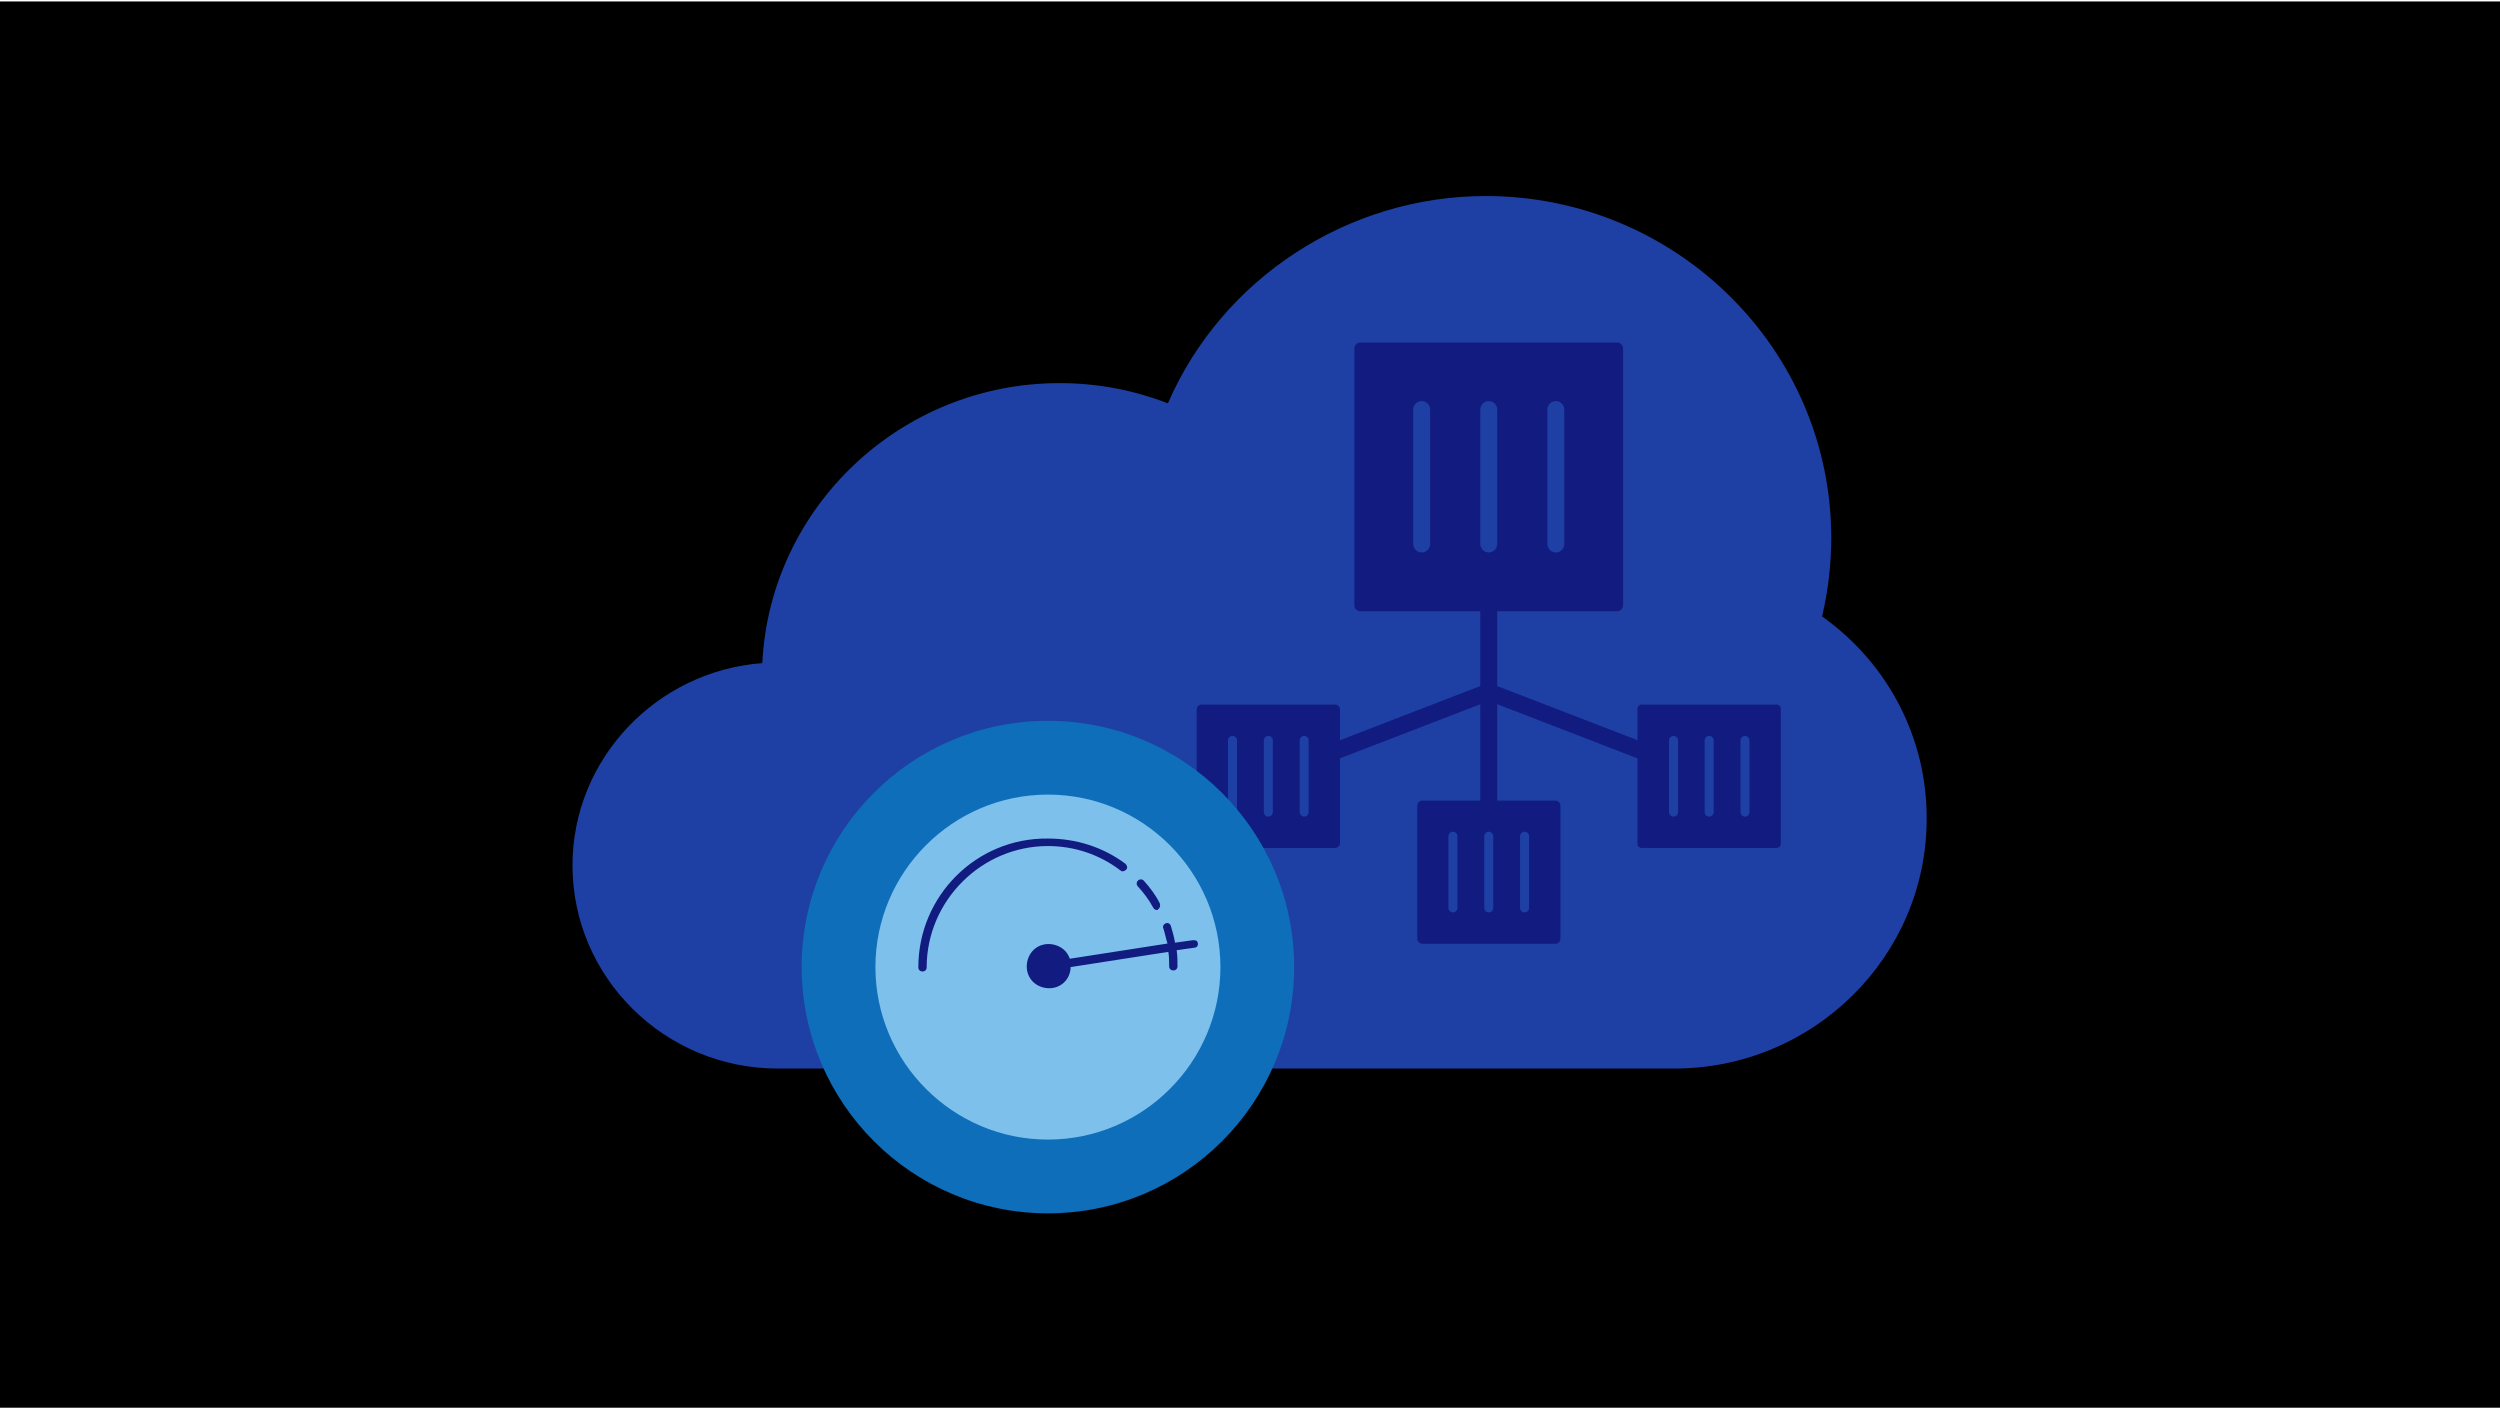 <?xml version="1.0" encoding="utf-8"?>
<!-- Generator: Adobe Illustrator 28.1.0, SVG Export Plug-In . SVG Version: 6.00 Build 0)  -->
<svg version="1.1" id="Layer_1" xmlns="http://www.w3.org/2000/svg" xmlns:xlink="http://www.w3.org/1999/xlink" x="0px" y="0px"
	 viewBox="0 0 1200 676" style="enable-background:new 0 0 1200 676;" xml:space="preserve">
<style type="text/css">
	.st0{clip-path:url(#SVGID_00000149383654035465038130000008871677358759865013_);}
	.st1{fill:#1E40A4;}
	.st2{fill:#111B80;}
	.st3{fill:none;stroke:#1E40A4;stroke-width:8.128;stroke-linecap:round;stroke-linejoin:round;}
	.st4{fill:none;stroke:#111B80;stroke-width:8.128;stroke-linecap:round;stroke-linejoin:round;}
	.st5{fill:none;stroke:#1E40A4;stroke-width:4.333;stroke-linecap:round;stroke-linejoin:round;}
	.st6{fill:#0E6EB9;}
	.st7{fill:#7CC0EB;}
</style>
<rect y="0.7" width="1200" height="675"/>
<g>
	<defs>
		<rect id="SVGID_1_" x="275" y="94.1" width="650" height="488.4"/>
	</defs>
	<clipPath id="SVGID_00000093880770605245828620000016334264151098897024_">
		<use xlink:href="#SVGID_1_"  style="overflow:visible;"/>
	</clipPath>
	<g style="clip-path:url(#SVGID_00000093880770605245828620000016334264151098897024_);">
		<path class="st1" d="M874.6,295.9c2.9-12.4,4.4-25,4.4-37.7c0-90.5-74.4-164.1-165.9-164.1c-66.2,0-126.6,39.7-152.5,99.5
			c-16.6-6.4-34-9.7-52-9.7c-76.4,0-139,59.7-142.7,134.4c-50.8,3.8-91.1,46-91.1,97.1c0,53.7,44.2,97.5,98.5,97.5h430.4
			c66.8,0,121.1-53.8,121.1-119.8C925,354.4,906.3,318.4,874.6,295.9L874.6,295.9z"/>
		<path class="st2" d="M776.2,164.4H653c-1.6,0-2.9,1.3-2.9,2.9v123.2c0,1.6,1.3,2.9,2.9,2.9h123.2c1.6,0,2.9-1.3,2.9-2.9V167.2
			C779.1,165.7,777.8,164.4,776.2,164.4z"/>
		<path class="st3" d="M682.4,196.6v64.5"/>
		<path class="st3" d="M714.6,196.6v64.5"/>
		<path class="st3" d="M746.8,196.6v64.5"/>
		<path class="st4" d="M714.6,386.4V289"/>
		<path class="st4" d="M788.2,360.5l-73.6-28.4"/>
		<path class="st4" d="M641,360.5l73.6-28.4"/>
		<path class="st2" d="M640.9,338.2h-64.2c-1.2,0-2.3,1-2.3,2.3v64.2c0,1.2,1,2.3,2.3,2.3h64.2c1.2,0,2.3-1,2.3-2.3v-64.2
			C643.2,339.3,642.1,338.2,640.9,338.2z"/>
		<path class="st5" d="M591.6,355.4v34.4"/>
		<path class="st5" d="M608.8,355.4v34.4"/>
		<path class="st5" d="M626,355.4v34.4"/>
		<path class="st2" d="M746.6,384.3h-63.9c-1.3,0-2.4,1.1-2.4,2.4v63.9c0,1.3,1.1,2.4,2.4,2.4h63.9c1.3,0,2.4-1.1,2.4-2.4v-63.9
			C749,385.3,747.9,384.3,746.6,384.3z"/>
		<path class="st5" d="M697.4,401.4v34.4"/>
		<path class="st5" d="M714.6,401.4v34.4"/>
		<path class="st5" d="M731.8,401.4v34.4"/>
		<path class="st2" d="M852.8,338.2h-64.8c-1.1,0-2,0.9-2,2V405c0,1.1,0.9,2,2,2h64.8c1.1,0,2-0.9,2-2v-64.8
			C854.8,339.1,853.9,338.2,852.8,338.2z"/>
		<path class="st5" d="M803.3,355.4v34.4"/>
		<path class="st5" d="M820.4,355.4v34.4"/>
		<path class="st5" d="M837.6,355.4v34.4"/>
		<path class="st6" d="M503,582.4c65.3,0,118.2-52.9,118.2-118.2c0-65.3-52.9-118.2-118.2-118.2c-65.3,0-118.2,52.9-118.2,118.2
			C384.9,529.5,437.8,582.4,503,582.4z"/>
		<path class="st7" d="M503,381.4c-45.7,0-82.8,37.2-82.8,82.8s37.2,82.8,82.8,82.8c45.7,0,82.8-37.2,82.8-82.8
			S548.7,381.4,503,381.4z"/>
		<path class="st2" d="M572.5,451.3l-8.5,1.2c-0.4-2.8-1.2-5.3-2-8.1c-0.4-1.2-1.6-1.6-2.4-1.2c-1.2,0.4-1.6,1.6-1.2,2.4
			c0.8,2.4,1.2,4.8,2,7.3l-46.9,7.3c-0.8-2.4-2.4-4.4-4.8-5.7c-5.3-2.8-11.7-1.2-14.5,4c-2.8,5.3-1.2,11.7,4,14.5
			c5.3,2.8,11.7,1.2,14.5-4c0.8-1.6,1.2-3.2,1.2-4.8l46.9-7.3c0.4,2.4,0.4,4.4,0.4,6.9c0,1.2,0.8,2,2,2c1.2,0,2-0.8,2-2
			c0-2.4,0-4.8-0.4-7.7l8.5-1.2c1.2,0,2-1.2,1.6-2.4C574.6,451.3,573.7,451.3,572.5,451.3z"/>
		<path class="st2" d="M553.5,435.6c0.4,0.8,1.2,1.2,1.6,1.2s0.8,0,0.8-0.4c0.8-0.4,1.2-1.6,0.8-2.8c-2-4-4.8-7.7-7.7-10.9
			c-0.8-0.8-2-0.8-2.8,0c-0.8,0.8-0.8,2,0,2.8C549.1,428.7,551.5,431.9,553.5,435.6z"/>
		<path class="st2" d="M537.8,417.8c0.8,0.8,2,0.4,2.8-0.4c0.8-0.8,0.4-2-0.4-2.8c-10.9-8.1-23.8-12.1-37.2-12.1
			c-34.3-0.4-62.2,27.5-62.2,61.8c0,1.2,0.8,2,2,2c1.2,0,2-0.8,2-2c0-31.9,26.3-58.2,58.2-58.2C515.6,406.1,527.7,410.1,537.8,417.8
			L537.8,417.8z"/>
	</g>
</g>
</svg>
